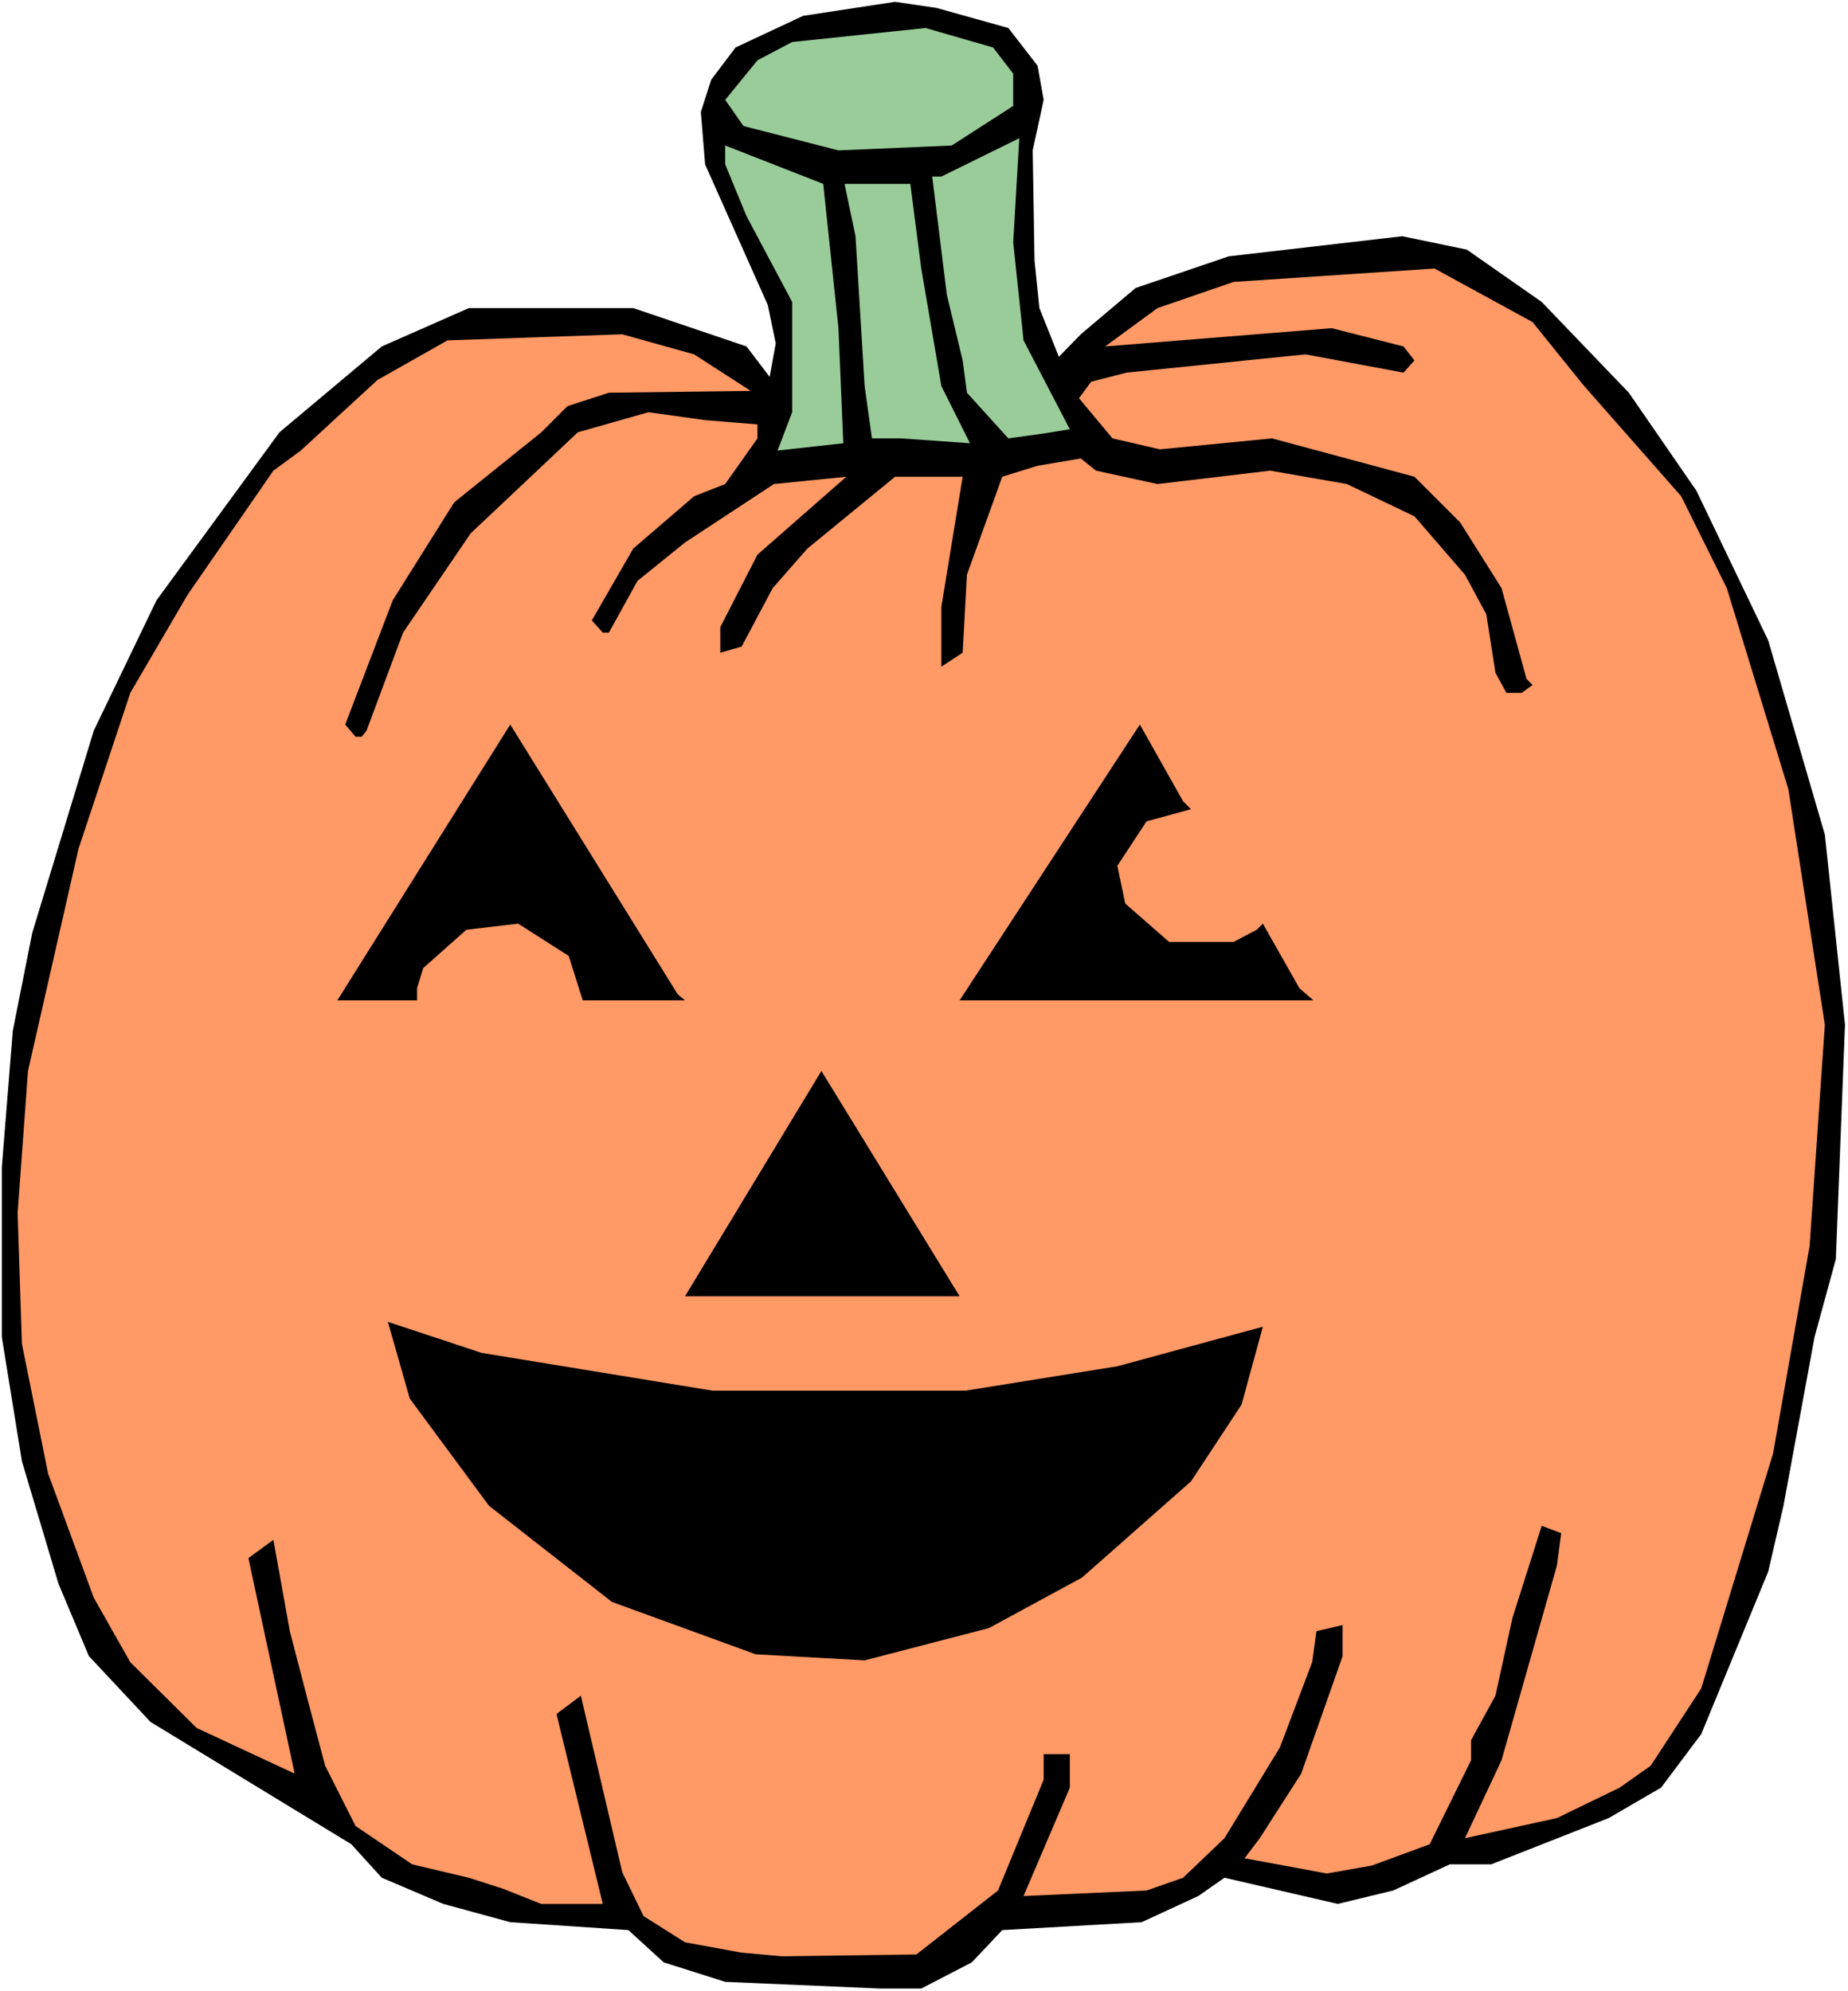 <?xml version="1.0" encoding="UTF-8" standalone="no"?>
<svg
   version="1.0"
   width="129.766mm"
   height="139.783mm"
   id="svg11"
   sodipodi:docname="Pumpkin 125.wmf"
   xmlns:inkscape="http://www.inkscape.org/namespaces/inkscape"
   xmlns:sodipodi="http://sodipodi.sourceforge.net/DTD/sodipodi-0.dtd"
   xmlns="http://www.w3.org/2000/svg"
   xmlns:svg="http://www.w3.org/2000/svg">
  <rect width="100%" height="100%" fill="#808080" stroke="none"/>
  <sodipodi:namedview
     id="namedview11"
     pagecolor="#ffffff"
     bordercolor="#000000"
     borderopacity="0.25"
     inkscape:showpageshadow="2"
     inkscape:pageopacity="0.0"
     inkscape:pagecheckerboard="0"
     inkscape:deskcolor="#d1d1d1"
     inkscape:document-units="mm" />
  <defs
     id="defs1">
    <pattern
       id="WMFhbasepattern"
       patternUnits="userSpaceOnUse"
       width="6"
       height="6"
       x="0"
       y="0" />
  </defs>
  <path
     style="fill:#ffffff;fill-opacity:1;fill-rule:evenodd;stroke:none"
     d="M 0,528.314 H 490.455 V 0 H 0 Z"
     id="path1" />
  <path
     style="fill:#000000;fill-opacity:1;fill-rule:evenodd;stroke:none"
     d="m 195.213,12.602 -6.464,8.563 -2.747,8.563 1.131,13.894 16.645,37.321 2.101,10.179 -1.616,8.886 -6.141,-8.078 -30.058,-10.179 h -43.632 l -23.109,10.179 -27.149,22.78 -32.643,44.592 -16.645,34.575 -16.322,53.639 -5.171,26.012 -2.909,36.19 v 45.076 l 5.333,32.959 9.696,32.474 8.08,19.226 16.322,17.449 53.328,32.474 8.08,8.886 16.322,6.947 17.776,4.847 31.35,2.1 9.373,8.563 16.322,5.17 41.046,1.777 h 10.989 l 13.413,-6.947 8.08,-8.563 37.006,-2.1 15.029,-6.947 6.949,-4.847 30.058,6.947 14.706,-3.554 15.029,-6.947 h 10.989 l 31.189,-12.279 13.898,-8.078 10.666,-14.218 17.776,-43.138 4.04,-17.449 8.242,-44.753 5.656,-20.68 2.424,-62.202 -5.333,-50.408 -15.029,-51.539 -19.069,-39.745 -17.938,-26.012 -23.109,-24.073 -19.877,-13.894 -17.13,-3.554 -46.056,5.332 -24.725,8.401 -14.544,12.279 -5.818,5.978 -5.171,-12.925 -1.293,-12.602 -0.485,-29.243 2.909,-13.41 -1.616,-9.048 L 267.609,7.432 248.541,2.1 237.552,0.485 213.15,4.201 Z"
     id="path2" />
  <path
     style="fill:#99cc99;fill-opacity:1;fill-rule:evenodd;stroke:none"
     d="m 201.03,15.995 -8.565,10.502 4.848,6.947 25.21,6.463 30.058,-1.293 16.322,-10.502 v -8.563 l -5.333,-6.947 -17.938,-5.17 -35.39,3.716 z"
     id="path3" />
  <path
     style="fill:#99cc99;fill-opacity:1;fill-rule:evenodd;stroke:none"
     d="m 247.409,46.854 3.878,31.343 4.202,17.449 1.131,8.563 10.989,12.117 9.373,-1.293 6.949,-1.131 -12.282,-23.588 -2.747,-26.012 1.616,-27.627 -20.685,10.179 z"
     id="path4" />
  <path
     style="fill:#99cc99;fill-opacity:1;fill-rule:evenodd;stroke:none"
     d="m 198.121,57.355 12.12,22.78 V 109.379 l -3.878,10.179 17.453,-1.939 -1.293,-30.536 -4.04,-38.291 -26.018,-10.179 v 5.008 z"
     id="path5" />
  <path
     style="fill:#99cc99;fill-opacity:1;fill-rule:evenodd;stroke:none"
     d="m 227.048,62.687 2.424,39.745 1.939,13.894 h 7.757 l 18.261,1.293 -7.595,-15.187 -5.333,-31.182 -2.909,-22.457 h -17.453 z"
     id="path6" />
  <path
     style="fill:#ff9966;fill-opacity:1;fill-rule:evenodd;stroke:none"
     d="m 307.201,81.751 -13.898,10.179 60.115,-4.847 19.069,4.847 2.909,3.716 -2.909,3.231 -26.018,-4.847 -47.51,4.847 -9.373,2.423 -3.232,4.362 8.888,10.663 12.605,2.908 29.734,-2.908 37.814,10.179 12.12,12.117 10.989,17.449 6.626,24.073 1.616,1.616 -2.909,2.1 h -4.04 l -2.909,-5.332 -2.424,-15.51 -5.656,-10.502 -13.413,-15.51 -17.938,-8.563 -20.362,-3.554 -29.896,3.554 -16.322,-3.554 -4.04,-3.231 -11.474,1.939 -9.373,2.908 -9.373,26.012 -1.131,20.68 -5.656,3.716 v -15.833 l 5.656,-34.575 h -17.938 l -23.27,19.065 -9.211,10.502 -8.242,15.51 -5.656,1.616 v -6.786 l 9.858,-19.226 23.594,-20.68 -19.23,1.939 -23.594,15.51 -12.605,10.179 -7.595,13.733 h -1.616 l -2.909,-3.231 10.989,-19.065 16.16,-13.894 8.242,-3.231 8.565,-12.117 v -3.716 l -13.898,-1.131 -15.029,-2.1 -18.746,5.332 -28.442,26.82 -17.938,26.335 -9.696,26.012 -1.293,1.616 h -1.616 l -2.747,-3.231 12.605,-32.959 16.322,-26.012 23.109,-18.58 6.949,-6.947 10.989,-3.554 37.653,-0.485 -15.029,-9.694 -19.069,-5.332 -46.379,1.616 -18.584,10.502 -20.362,18.741 -7.272,5.332 -22.786,32.959 -15.19,26.012 -13.736,41.36 -13.413,58.971 -2.747,37.644 1.131,34.736 6.949,34.413 12.12,32.959 9.696,17.126 17.614,17.449 26.018,12.117 -12.282,-57.194 6.626,-4.847 4.363,24.235 5.01,19.226 4.363,16.48 8.08,15.995 15.029,10.179 15.029,3.554 9.05,2.908 10.181,4.039 h 16.322 l -12.282,-50.408 6.464,-4.847 10.989,46.854 5.656,11.633 10.989,6.947 15.029,2.747 10.666,0.969 35.714,-0.485 21.654,-16.964 12.12,-29.405 v -6.786 h 6.949 v 8.886 l -12.282,28.758 32.643,-1.454 9.696,-3.393 10.989,-10.502 14.706,-24.073 8.565,-22.619 1.131,-8.24 6.949,-1.616 v 8.24 l -10.989,31.182 -10.989,17.126 -4.04,5.332 21.816,4.039 11.958,-2.1 15.352,-5.655 10.989,-22.296 v -5.332 l 6.464,-11.794 4.525,-20.68 7.757,-24.396 5.171,1.939 -1.131,8.563 -14.706,51.7 -9.696,20.68 24.402,-5.332 16.645,-8.078 8.242,-5.816 13.413,-20.519 19.069,-62.364 9.696,-55.093 4.04,-58.648 -9.696,-62.525 -16.322,-53.316 -12.12,-24.396 -26.018,-29.566 -13.413,-16.641 -26.018,-14.218 -53.328,3.554 z"
     id="path7" />
  <path
     style="fill:#000000;fill-opacity:1;fill-rule:evenodd;stroke:none"
     d="m 181.8,265.449 h -27.149 l -3.717,-11.794 -13.413,-8.563 -13.736,1.616 -11.474,10.179 -1.616,5.332 v 3.231 H 89.526 l 45.894,-73.188 44.44,71.573 z"
     id="path8" />
  <path
     style="fill:#000000;fill-opacity:1;fill-rule:evenodd;stroke:none"
     d="m 316.089,214.718 -11.797,3.231 -7.757,11.794 2.101,10.017 11.635,10.179 h 17.13 l 6.141,-3.231 1.616,-1.616 9.696,17.126 3.717,3.231 h -93.889 l 47.834,-73.188 11.474,20.357 z"
     id="path9" />
  <path
     style="fill:#000000;fill-opacity:1;fill-rule:evenodd;stroke:none"
     d="m 181.8,343.969 36.198,-59.779 36.683,59.779 z"
     id="path10" />
  <path
     style="fill:#000000;fill-opacity:1;fill-rule:evenodd;stroke:none"
     d="m 189.072,369.012 h 67.226 l 40.238,-6.463 38.622,-10.502 -5.656,20.68 -13.413,20.357 -28.926,25.527 -24.725,13.41 -32.966,8.563 -28.926,-1.616 -38.138,-13.894 -32.643,-25.527 -21.008,-28.435 -5.818,-20.357 24.886,8.24 z"
     id="path11" />
</svg>
